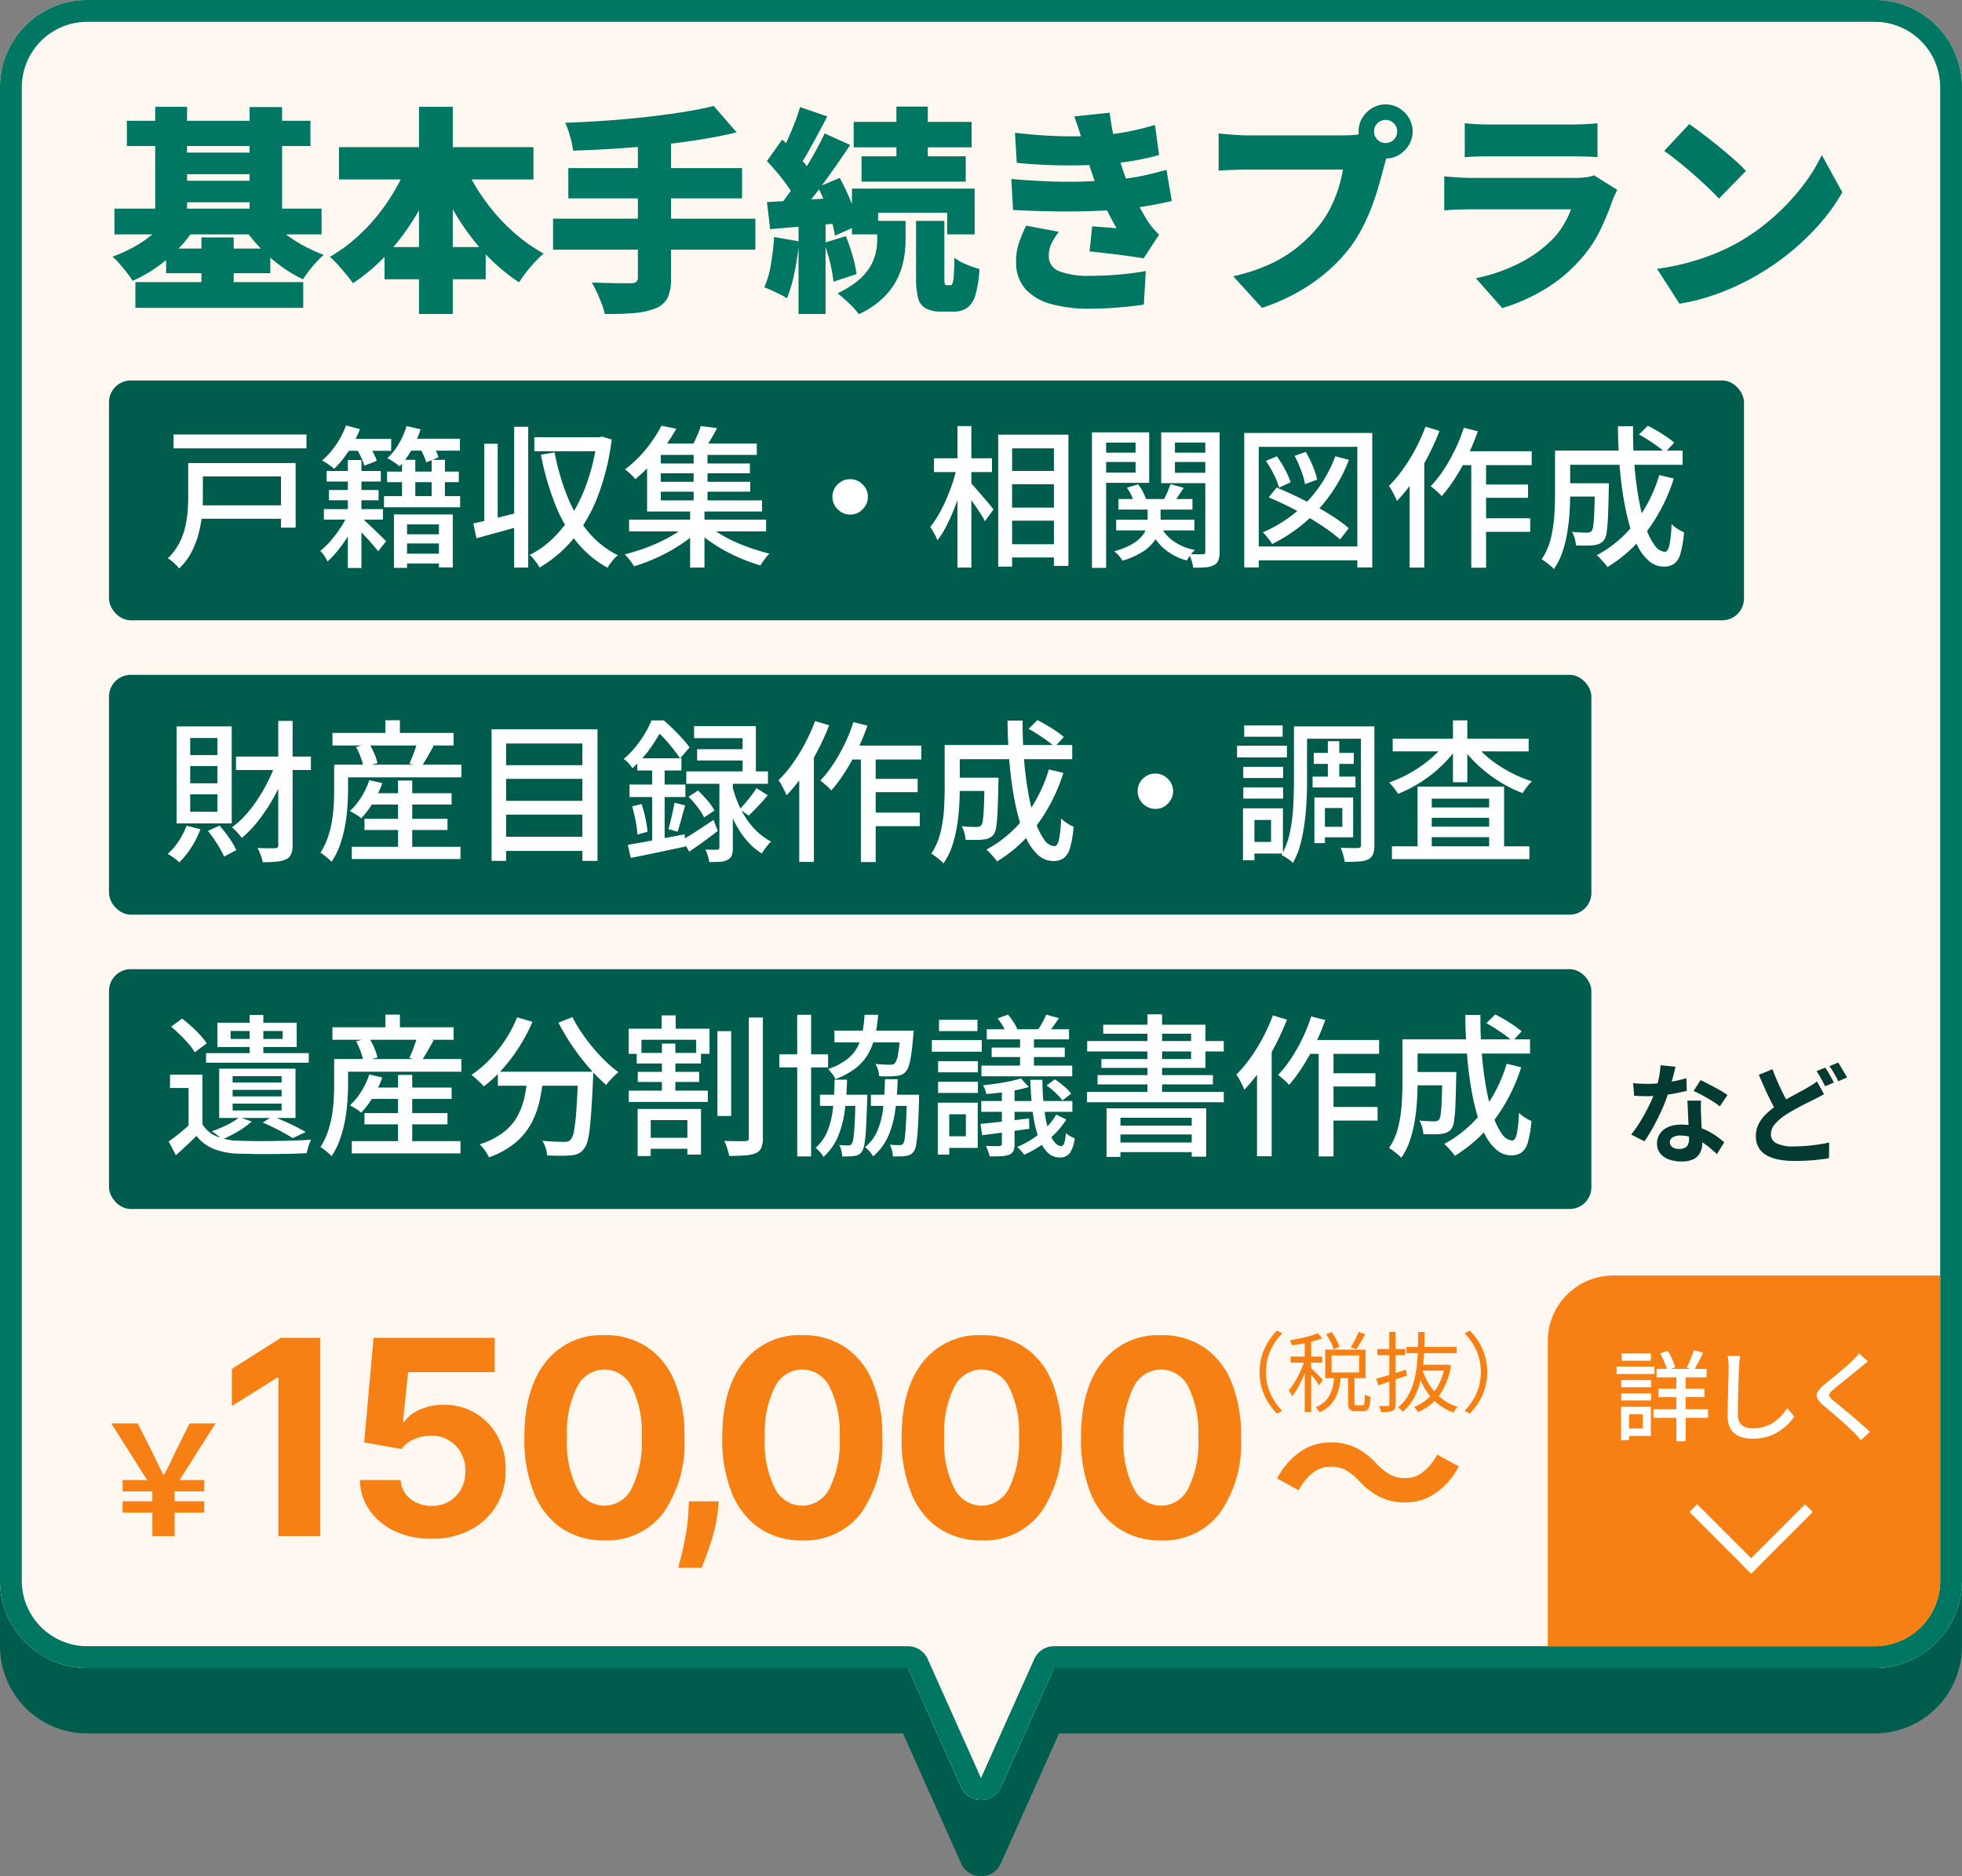<svg xmlns="http://www.w3.org/2000/svg" width="180.001" height="172.104" viewBox="0 0 180.001 172.104"><rect x="0" y="0" width="180.001" height="172.104" fill="#808080" stroke="none"/><g transform="translate(-15 -208)"><g transform="translate(-2846 10054.001)"><path d="M-3018.825,9464.92l-5.332-11.919H-3099a8,8,0,0,1-8-8V9308a8,8,0,0,1,8-8h164a8,8,0,0,1,8,8v137a8,8,0,0,1-8,8h-74.841l-5.332,11.919A1.973,1.973,0,0,1-3017,9466.1,1.974,1.974,0,0,1-3018.825,9464.92Z" transform="translate(5968 -19140)" fill="#005d4d"/><path d="M-3018.825,9463.918-3023.71,9453H-3099a8,8,0,0,1-8-8V9308a8,8,0,0,1,8-8h164a8,8,0,0,1,8,8v137a8,8,0,0,1-8,8h-75.29l-4.884,10.918A1.973,1.973,0,0,1-3017,9465.1,1.973,1.973,0,0,1-3018.825,9463.918Z" transform="translate(5968 -19146)" fill="#fff8f1"/><path d="M-3017,9463.1h0l4.884-10.918a2,2,0,0,1,1.826-1.184H-2935a6.008,6.008,0,0,0,6-6V9308a6.008,6.008,0,0,0-6-6h-164a6.008,6.008,0,0,0-6,6v137a6.008,6.008,0,0,0,6,6h75.289a2,2,0,0,1,1.826,1.184L-3017,9463.1m0,2a1.973,1.973,0,0,1-1.826-1.185L-3023.71,9453H-3099a8,8,0,0,1-8-8V9308a8,8,0,0,1,8-8h164a8,8,0,0,1,8,8v137a8,8,0,0,1-8,8h-75.29l-4.884,10.918A1.973,1.973,0,0,1-3017,9465.1Z" transform="translate(5968 -19146)" fill="#007763"/><path d="M1.64-15.82H18.48v2.32H1.64Zm.78,14.8h15.4V1.34H2.42ZM5.94-12.9h8.02v1.98H5.94Zm0,2.58h8.02v1.98H5.94ZM.5-7.76h19V-5.4H.5ZM5.24-4.1H14.8v2.26H5.24Zm-1-13H7.16V-6.48H4.24Zm8.66.02h2.98V-6.46H12.9ZM8.48-5.12h2.96V.38H8.48ZM5.56-7.08,8-6.18A11.909,11.909,0,0,1,6.43-4.15,14.016,14.016,0,0,1,4.44-2.43,12.436,12.436,0,0,1,2.16-1.14a7.065,7.065,0,0,0-.52-.75Q1.32-2.3.97-2.7a6.824,6.824,0,0,0-.65-.66A12.713,12.713,0,0,0,2.4-4.31,11.014,11.014,0,0,0,4.22-5.6,8.013,8.013,0,0,0,5.56-7.08Zm8.98,0a8.528,8.528,0,0,0,1.35,1.4,11.4,11.4,0,0,0,1.8,1.23,14.715,14.715,0,0,0,2.01.93,8.691,8.691,0,0,0-.67.66q-.37.4-.69.82t-.54.76a11.822,11.822,0,0,1-2.11-1.27,14.523,14.523,0,0,1-1.91-1.71A14.656,14.656,0,0,1,12.24-6.2ZM21.1-13.4H38.94v2.96H21.1Zm4.18,9.16h9.28v2.96H25.28ZM28.44-17.1h3.1v19h-3.1Zm-.86,4.8,2.68.84a27.436,27.436,0,0,1-2.01,4.18,21.6,21.6,0,0,1-2.64,3.59A17.134,17.134,0,0,1,22.38-.92a9.167,9.167,0,0,0-.62-.81q-.38-.45-.77-.89a6.646,6.646,0,0,0-.73-.72,14.525,14.525,0,0,0,2.33-1.67,17.029,17.029,0,0,0,2.06-2.15,18.381,18.381,0,0,0,1.69-2.49A18.627,18.627,0,0,0,27.58-12.3Zm4.82.06A18.241,18.241,0,0,0,34.22-8.9a18.083,18.083,0,0,0,2.57,3,15.214,15.214,0,0,0,3.09,2.26,8.957,8.957,0,0,0-.79.76q-.43.46-.82.96a10.539,10.539,0,0,0-.65.92,17.022,17.022,0,0,1-3.21-2.74,21.39,21.39,0,0,1-2.63-3.55,31.186,31.186,0,0,1-2.04-4.09Zm23.08-4.94,2.1,2.42q-1.64.4-3.5.69t-3.81.49q-1.95.2-3.9.32t-3.79.18a7.873,7.873,0,0,0-.28-1.32,9.163,9.163,0,0,0-.44-1.24q1.82-.06,3.69-.19t3.66-.33q1.79-.2,3.39-.45T55.48-17.18Zm-13.34,5.7H58.08V-8.7H42.14Zm-1.4,4.64H59.3V-4H40.74Zm7.78-7.12h3.04V-1.4A4.14,4.14,0,0,1,51.24.44a2.129,2.129,0,0,1-1.14.96,6.911,6.911,0,0,1-1.96.42q-1.16.1-2.66.08A5.55,5.55,0,0,0,45.2.96Q45,.44,44.76-.08t-.46-.9l1.43.04q.73.02,1.32.02h.83a.789.789,0,0,0,.49-.12.51.51,0,0,0,.15-.42Zm23.72-3.16h2.88v5.68H72.24Zm-3.92,1.4H79.14v2.34H68.32Zm.72,3.16H78.6v2.32H69.04ZM68.16-9.6H79.42v4.2H76.9V-7.38H70.56V-5.4h-2.4Zm5.88,2.96h2.6v5.2a2.456,2.456,0,0,0,.04.58.17.17,0,0,0,.18.12h.34q.12,0,.19-.17a2.814,2.814,0,0,0,.11-.71q.04-.54.06-1.64a4.168,4.168,0,0,0,1.08.61,10.185,10.185,0,0,0,1.22.43A10.453,10.453,0,0,1,79.49.15a2.2,2.2,0,0,1-.76,1.19,2.144,2.144,0,0,1-1.25.34h-1.1a2.934,2.934,0,0,1-1.47-.3A1.528,1.528,0,0,1,74.22.4a7.374,7.374,0,0,1-.18-1.82Zm-3.56,0h2.6v1.82a9.631,9.631,0,0,1-.16,1.68,6.951,6.951,0,0,1-.6,1.81A6.4,6.4,0,0,1,71.03.42a8.136,8.136,0,0,1-2.23,1.5,7.507,7.507,0,0,0-.9-.99Q67.32.38,66.84,0a8.5,8.5,0,0,0,1.91-1.19,4.993,4.993,0,0,0,1.1-1.28,4.406,4.406,0,0,0,.5-1.27,5.669,5.669,0,0,0,.13-1.16ZM63.4-17.08l2.5.86q-.42.8-.86,1.62t-.86,1.57q-.42.75-.8,1.31l-1.92-.78q.36-.62.72-1.41t.69-1.63Q63.2-16.38,63.4-17.08Zm2.26,2.42L68-13.6q-.76,1.14-1.63,2.37T64.63-8.87q-.87,1.13-1.65,1.99L61.34-7.8q.56-.68,1.16-1.53t1.18-1.77q.58-.92,1.09-1.84T65.66-14.66Zm-5.3,2.54,1.4-1.98q.5.46,1.03,1.02t.98,1.11a4.874,4.874,0,0,1,.67,1.03L62.9-8.7a5.577,5.577,0,0,0-.62-1.1q-.42-.6-.93-1.21T60.36-12.12Zm4.68,2.38,2-.84q.38.68.73,1.47t.62,1.53a7.616,7.616,0,0,1,.37,1.34l-2.16.96a8.421,8.421,0,0,0-.32-1.37q-.24-.77-.56-1.58T65.04-9.74ZM60.36-8.36l3.21-.19q1.85-.11,3.73-.25l.04,2.36q-1.74.14-3.5.29l-3.18.27ZM65.6-4.62l2-.62a16.644,16.644,0,0,1,.62,1.8,10.709,10.709,0,0,1,.36,1.68l-2.12.7a11.722,11.722,0,0,0-.3-1.72A15.022,15.022,0,0,0,65.6-4.62Zm-4.58-.54,2.3.4a27.2,27.2,0,0,1-.43,2.85A13.108,13.108,0,0,1,62.2.46a5.887,5.887,0,0,0-.62-.35q-.38-.19-.78-.37t-.68-.28a8.622,8.622,0,0,0,.61-2.13A24.569,24.569,0,0,0,61.02-5.16Zm2.24-1.86h2.48V1.9H63.26Zm19.86-7.7q2.26.26,4.07.31t3.43-.05a24.039,24.039,0,0,0,2.73-.34,24.37,24.37,0,0,0,2.61-.64l.38,2.76a23.618,23.618,0,0,1-2.44.54q-1.3.22-2.66.32-1.56.1-3.58.09t-4.38-.23Zm-.34,4.24q1.86.16,3.52.22t3.11.01q1.45-.05,2.67-.15a21.089,21.089,0,0,0,2.87-.4q1.15-.26,2.07-.52l.48,2.86q-.94.22-2.02.41t-2.28.33q-1.28.12-2.97.18t-3.56.03q-1.87-.03-3.73-.13Zm6.58-3.22q-.16-.62-.36-1.23t-.44-1.29l3.24-.34q.14,1.02.32,1.92t.41,1.72q.23.82.49,1.64.22.64.61,1.51t.85,1.73q.46.86.88,1.52a7.2,7.2,0,0,0,.45.59,6.708,6.708,0,0,0,.53.55L94.92-3.2q-.56-.1-1.44-.22t-1.82-.23q-.94-.11-1.7-.19l.24-2.3,1.17.09q.65.05,1.07.09a26.219,26.219,0,0,1-1.31-2.58q-.53-1.22-.87-2.24-.24-.72-.39-1.19t-.26-.86Q89.5-13.22,89.36-13.7ZM87.14-5.64a7.59,7.59,0,0,0-.64,1.01,2.466,2.466,0,0,0-.28,1.17,1.46,1.46,0,0,0,.98,1.45,7.382,7.382,0,0,0,2.76.41q1.42,0,2.76-.12t2.4-.32l-.18,3.08q-1.04.16-2.41.27t-2.57.11A12.842,12.842,0,0,1,86.44.99,4.915,4.915,0,0,1,84.1-.36a3.6,3.6,0,0,1-.88-2.42,5.251,5.251,0,0,1,.27-1.86,14.982,14.982,0,0,1,.65-1.56Zm28.92-9.2a1.022,1.022,0,0,0,.31.75,1.022,1.022,0,0,0,.75.31,1.022,1.022,0,0,0,.75-.31,1.022,1.022,0,0,0,.31-.75,1.022,1.022,0,0,0-.31-.75,1.022,1.022,0,0,0-.75-.31,1.022,1.022,0,0,0-.75.31A1.022,1.022,0,0,0,116.06-14.84Zm-1.42,0a2.343,2.343,0,0,1,.34-1.24,2.642,2.642,0,0,1,.9-.9,2.343,2.343,0,0,1,1.24-.34,2.343,2.343,0,0,1,1.24.34,2.642,2.642,0,0,1,.9.9,2.343,2.343,0,0,1,.34,1.24,2.343,2.343,0,0,1-.34,1.24,2.642,2.642,0,0,1-.9.9,2.343,2.343,0,0,1-1.24.34,2.343,2.343,0,0,1-1.24-.34,2.642,2.642,0,0,1-.9-.9A2.343,2.343,0,0,1,114.64-14.84Zm2.82,1.72a4.418,4.418,0,0,0-.29.79q-.13.47-.23.81-.18.7-.43,1.59t-.61,1.86a18.849,18.849,0,0,1-.85,1.94,13.455,13.455,0,0,1-1.13,1.85,14.734,14.734,0,0,1-2.13,2.27,16.46,16.46,0,0,1-2.74,1.92,18.364,18.364,0,0,1-3.27,1.43l-2.64-2.9a16.609,16.609,0,0,0,3.48-1.16,11.893,11.893,0,0,0,2.52-1.59A14.06,14.06,0,0,0,111-6.18a9.3,9.3,0,0,0,1.08-1.69,12.445,12.445,0,0,0,.72-1.78,11.175,11.175,0,0,0,.4-1.69h-8.8q-.74,0-1.47.03t-1.13.07v-3.42q.32.04.8.08t.98.07q.5.03.82.03h8.82q.34,0,.86-.03a5.022,5.022,0,0,0,.98-.15Zm6.92-2.48q.42.06,1.07.09t1.17.03h7.58q.48,0,1.2-.03t1.16-.09v3.12q-.42-.04-1.12-.06t-1.28-.02h-7.54q-.5,0-1.14.02t-1.1.06Zm14,6.12q-.12.22-.25.5a4.6,4.6,0,0,0-.19.46,25.381,25.381,0,0,1-1.18,2.83,11.392,11.392,0,0,1-1.8,2.63A13.934,13.934,0,0,1,131.61-.3a16.688,16.688,0,0,1-3.79,1.66L125.4-1.38a15.584,15.584,0,0,0,4.07-1.42,11.743,11.743,0,0,0,2.81-2,7.33,7.33,0,0,0,1.17-1.48,9.836,9.836,0,0,0,.69-1.42h-9.1q-.38,0-1.12.02t-1.42.08v-3.12q.7.06,1.37.1t1.17.04h9.52a6.368,6.368,0,0,0,1.01-.07,3.11,3.11,0,0,0,.67-.17Zm6.6-6.04q.52.36,1.22.89t1.45,1.14q.75.61,1.42,1.2a14.693,14.693,0,0,1,1.11,1.07L147.7-8.68q-.4-.44-1.02-1.03t-1.34-1.22q-.72-.63-1.42-1.19t-1.24-.94ZM142.02-2.24a22.056,22.056,0,0,0,2.81-.56,21.714,21.714,0,0,0,2.51-.84,18.094,18.094,0,0,0,2.16-1.04,19.431,19.431,0,0,0,3.28-2.37,20.511,20.511,0,0,0,2.59-2.78,15.83,15.83,0,0,0,1.77-2.85l1.88,3.42a17.3,17.3,0,0,1-1.98,2.79,22.183,22.183,0,0,1-2.65,2.59,23.323,23.323,0,0,1-3.15,2.2,22.6,22.6,0,0,1-2.2,1.13,21.374,21.374,0,0,1-2.44.92,18.127,18.127,0,0,1-2.52.59Z" transform="translate(2871 -9819.102)" fill="#007763"/><rect width="150" height="22" rx="2" transform="translate(2871 -9811.102)" fill="#005d4d"/><path d="M.924-11.046H13.118v1.274H.924Zm2.142,6.5h8.26v1.232H3.066Zm.126-3.878h8.932v5.922H10.78V-7.2H3.192Zm-.924,0H3.612v3.15q0,.742-.084,1.61a10.955,10.955,0,0,1-.315,1.743A8.161,8.161,0,0,1,2.555-.231,5.523,5.523,0,0,1,1.428,1.246,1.9,1.9,0,0,0,1.141.91Q.952.728.749.56A1.679,1.679,0,0,0,.392.322,5.5,5.5,0,0,0,1.4-.994a6.07,6.07,0,0,0,.56-1.442,9.663,9.663,0,0,0,.245-1.47q.063-.728.063-1.386Zm12.7.728h4.97v.966h-4.97Zm5.544.056h6.58v.966H20.51ZM20.23-5.39h6.986v1.022H20.23Zm1.6,5.278h4.032v.9H21.826Zm0-1.778h4.032v.84H21.826Zm-6.65-4.06h4.55v.938h-4.55ZM14.714-4.2h5.418v.966H14.714Zm2.2-4.508h1.246V1.2H16.912Zm4.97-.014H23.1v3.976H21.882Zm2.716,0h1.218v3.976H24.6ZM21.14-3.71h5.4V1.148H25.27V-2.8H22.344V1.19h-1.2Zm-3.066.224q.182.14.5.441t.7.665q.378.364.693.672t.455.448L19.7-.336q-.2-.238-.5-.595t-.658-.735q-.35-.378-.665-.7t-.511-.518Zm-1.12-.322.84.49a11.837,11.837,0,0,1-.742,1.407,14.181,14.181,0,0,1-.966,1.393A8.742,8.742,0,0,1,15.05.6a4.053,4.053,0,0,0-.287-.5,2.555,2.555,0,0,0-.385-.469,6.813,6.813,0,0,0,.98-.945,11.165,11.165,0,0,0,.917-1.225A7.741,7.741,0,0,0,16.954-3.808Zm-.28-6.832h4.214v1.092H16.674Zm5.348-.014h5.166v1.092H22.022Zm-5.278-1.218,1.274.336a10.152,10.152,0,0,1-.644,1.372,10.939,10.939,0,0,1-.819,1.253A8.913,8.913,0,0,1,15.666-7.9q-.14-.112-.336-.259t-.406-.28q-.21-.133-.378-.217a7.029,7.029,0,0,0,1.281-1.442A8.04,8.04,0,0,0,16.744-11.872Zm5.558.056,1.288.294a9.5,9.5,0,0,1-.826,1.883A7.836,7.836,0,0,1,21.658-8.12a2.3,2.3,0,0,0-.315-.252q-.2-.14-.42-.28a4.152,4.152,0,0,0-.385-.224,5.568,5.568,0,0,0,1.05-1.316A7.353,7.353,0,0,0,22.3-11.816Zm-4.69,1.9,1.092-.406q.252.392.5.868a5.232,5.232,0,0,1,.364.826l-1.148.448a4.285,4.285,0,0,0-.322-.84A9.912,9.912,0,0,0,17.612-9.912Zm5.81-.07,1.078-.392a6.523,6.523,0,0,1,.434.728,3.929,3.929,0,0,1,.294.7l-1.12.462a4.7,4.7,0,0,0-.28-.728A8.411,8.411,0,0,0,23.422-9.982Zm5,7.1q.826-.168,1.988-.462t2.352-.588L32.928-2.7q-1.092.322-2.2.623t-2.016.553Zm3.752-8.862H33.46V1.162H32.172Zm-2.744,1.554H30.66v7.574H29.428Zm4.592-.6h6.09v1.288H34.02Zm5.754,0H40l.238-.056.882.266a22.055,22.055,0,0,1-1.295,5.257,14.055,14.055,0,0,1-2.254,3.885,11.515,11.515,0,0,1-3.073,2.6,2.31,2.31,0,0,0-.245-.4q-.161-.217-.329-.42a2.01,2.01,0,0,0-.336-.329,8.466,8.466,0,0,0,2.2-1.582A11.631,11.631,0,0,0,37.6-3.913a15.333,15.333,0,0,0,1.358-3.01,19.975,19.975,0,0,0,.819-3.577ZM35.882-9.408a21.364,21.364,0,0,0,1.148,3.99A12.318,12.318,0,0,0,38.92-2.17a8.25,8.25,0,0,0,2.772,2.2,2.233,2.233,0,0,0-.336.315q-.182.2-.35.427a3.3,3.3,0,0,0-.266.406,9.492,9.492,0,0,1-2.905-2.457,13.584,13.584,0,0,1-1.96-3.507,26.343,26.343,0,0,1-1.253-4.4Zm6.832,6.174H55.286v1.078H42.714ZM45.22-8.386H53.8v.9H45.22Zm0,1.68h8.61v.91H45.22Zm-.238-3.514h9.45v1.05h-9.45Zm3.654.644H49.91v4.97H48.636Zm-.322,5.32H49.63V1.162H48.314Zm-.2,1.442,1.008.5a8.592,8.592,0,0,1-1.218,1.05,14.868,14.868,0,0,1-1.5.945,16.2,16.2,0,0,1-1.624.784q-.826.343-1.61.581a5.83,5.83,0,0,0-.392-.567,4.312,4.312,0,0,0-.462-.525q.784-.2,1.61-.483a16.682,16.682,0,0,0,1.6-.651,13.685,13.685,0,0,0,1.449-.784A7.322,7.322,0,0,0,48.118-2.814Zm1.736-.014a7.455,7.455,0,0,0,1.113.847,11.41,11.41,0,0,0,1.428.763q.777.35,1.6.63t1.6.476A2.826,2.826,0,0,0,55.3.2Q55.146.392,55,.6a2.72,2.72,0,0,0-.231.371q-.8-.238-1.624-.574a15.849,15.849,0,0,1-1.61-.763A14.729,14.729,0,0,1,50.05-1.3,9.477,9.477,0,0,1,48.832-2.31Zm-.56-8.988,1.5.182q-.308.588-.644,1.148t-.616.952L48.37-9.758a11.45,11.45,0,0,0,.518-1.022A9.3,9.3,0,0,0,49.294-11.816Zm-3.612-.028,1.372.266q-.448.784-.994,1.589a14.651,14.651,0,0,1-1.239,1.575,14.829,14.829,0,0,1-1.533,1.47,2.749,2.749,0,0,0-.28-.322q-.168-.168-.343-.322a2.7,2.7,0,0,0-.329-.252,10.664,10.664,0,0,0,1.421-1.274,12.005,12.005,0,0,0,1.12-1.393A12.383,12.383,0,0,0,45.682-11.844ZM44.366-9.52h1.26V-5h9.282v1.022H44.366ZM63-6.944a1.518,1.518,0,0,1,.812.224,1.794,1.794,0,0,1,.588.581,1.508,1.508,0,0,1,.224.819,1.529,1.529,0,0,1-.224.8,1.772,1.772,0,0,1-.581.6A1.508,1.508,0,0,1,63-3.7a1.567,1.567,0,0,1-.805-.217,1.67,1.67,0,0,1-.6-.588,1.554,1.554,0,0,1-.224-.819,1.555,1.555,0,0,1,.217-.812,1.689,1.689,0,0,1,.588-.588A1.554,1.554,0,0,1,63-6.944ZM77.21-7.7h5.18v1.218H77.21Zm.014,3.36H82.4v1.2h-5.18Zm0,3.36H82.39V.238H77.224ZM76.58-11.032h6.44V1.008H81.69V-9.772H77.854V1.078H76.58Zm-5.894,2.17h5.32V-7.6h-5.32Zm2.156-2.954h1.274V1.162H72.842ZM72.786-8.05l.826.294Q73.416-6.9,73.15-6t-.609,1.764q-.343.861-.728,1.61a7.883,7.883,0,0,1-.805,1.281,5.476,5.476,0,0,0-.308-.63q-.2-.35-.35-.6a8.466,8.466,0,0,0,.749-1.1,13.44,13.44,0,0,0,.693-1.372q.322-.735.581-1.505A13.41,13.41,0,0,0,72.786-8.05Zm1.232,1.414a6.6,6.6,0,0,1,.455.483q.3.343.644.742t.63.742q.287.343.4.5l-.784,1.078a7.256,7.256,0,0,0-.4-.679q-.259-.4-.553-.833t-.574-.8q-.28-.371-.462-.609ZM87.612-5.124H94.4v.966h-6.79Zm-.21,1.9h7.182v.98H87.4Zm2.884-1.442h1.19V-3.22a4.119,4.119,0,0,1-.126.987,2.936,2.936,0,0,1-.483,1.008,3.831,3.831,0,0,1-1.05.945A7.777,7.777,0,0,1,87.99.532a2.818,2.818,0,0,0-.343-.455,3.433,3.433,0,0,0-.427-.413A6.652,6.652,0,0,0,88.851-.98a3.429,3.429,0,0,0,.924-.756,2.063,2.063,0,0,0,.413-.784,2.967,2.967,0,0,0,.1-.714ZM91.406-2.8a3.6,3.6,0,0,0,1.2,1.5,4.949,4.949,0,0,0,2.023.847,2.694,2.694,0,0,0-.406.455,5.227,5.227,0,0,0-.336.511,5.267,5.267,0,0,1-2.17-1.155,4.818,4.818,0,0,1-1.288-1.939ZM88.382-6.16l1.036-.308a4.606,4.606,0,0,1,.441.7,3.819,3.819,0,0,1,.287.686l-1.092.336a3.894,3.894,0,0,0-.252-.693A4,4,0,0,0,88.382-6.16Zm4-.336,1.218.35q-.28.406-.532.8t-.476.693l-.868-.322q.182-.336.371-.77A7.167,7.167,0,0,0,92.386-6.5ZM85.848-9.38H89.6v.854H85.848Zm6.44,0h3.78v.854h-3.78Zm3.29-1.862h1.316V-.308a2.3,2.3,0,0,1-.112.8.819.819,0,0,1-.42.448,1.805,1.805,0,0,1-.763.2q-.469.035-1.127.035a3.616,3.616,0,0,0-.14-.623,3.986,3.986,0,0,0-.238-.623q.406.014.77.014h.49a.225.225,0,0,0,.175-.056.3.3,0,0,0,.049-.2Zm-9.6,0h4.452v4.634H85.974v-.938H89.18V-10.3H85.974Zm10.276,0v.938H92.792v2.772H96.25v.952H91.532v-4.662Zm-11.074,0h1.3V1.19h-1.3Zm22.33,2.2,1.246.322A14.28,14.28,0,0,1,105.9-4.109,14.557,14.557,0,0,1,101.71-.994a2.309,2.309,0,0,0-.224-.343q-.154-.2-.322-.406a3.138,3.138,0,0,0-.308-.329A12.3,12.3,0,0,0,104.9-4.858,12.345,12.345,0,0,0,107.506-9.044Zm-6.118,3.766.728-.9q.868.35,1.8.8t1.841.945q.91.5,1.68,1.008a12.752,12.752,0,0,1,1.3.973l-.8,1.036a12.054,12.054,0,0,0-1.26-.987q-.756-.525-1.645-1.05t-1.827-.994Q102.27-4.914,101.388-5.278Zm-.252-3.346,1.008-.42a10.67,10.67,0,0,1,.749,1.218,7.1,7.1,0,0,1,.511,1.162l-1.064.49a6.013,6.013,0,0,0-.469-1.19A10.779,10.779,0,0,0,101.136-8.624Zm2.632-.462L104.8-9.45a10.789,10.789,0,0,1,.644,1.316A6.519,6.519,0,0,1,105.84-6.9l-1.12.406a4.074,4.074,0,0,0-.189-.791q-.147-.441-.343-.917A8.617,8.617,0,0,0,103.768-9.086Zm-4.62-2.1h11.746V1.148h-1.372V-9.912h-9.044V1.148h-1.33ZM99.918-.77h10.15V.5H99.918ZM118.86-9.506h6.664v1.274H118.23Zm1.778,3.052h4.55v1.218h-4.55Zm0,3.094h4.746v1.246h-4.746Zm-.658-5.726h1.358V1.176H119.98Zm-.686-2.576,1.288.322a19.992,19.992,0,0,1-.924,2.226,20.236,20.236,0,0,1-1.141,2.044,13.56,13.56,0,0,1-1.253,1.68,2.665,2.665,0,0,0-.287-.3q-.189-.175-.385-.343t-.336-.266a10.689,10.689,0,0,0,1.2-1.519A15.962,15.962,0,0,0,118.5-9.667,15.328,15.328,0,0,0,119.294-11.662Zm-3.514-.1,1.288.392A23.749,23.749,0,0,1,115.99-9a20.256,20.256,0,0,1-1.337,2.219,14.854,14.854,0,0,1-1.491,1.834,4.282,4.282,0,0,0-.189-.42q-.133-.266-.28-.539a2.169,2.169,0,0,0-.273-.413,12.379,12.379,0,0,0,1.295-1.54A16.1,16.1,0,0,0,114.87-9.73,16.935,16.935,0,0,0,115.78-11.76Zm-1.456,3.71,1.33-1.33.014.028V1.162h-1.344Zm14.14,1.484h3.36v1.218h-3.36Zm2.856,0h1.288v.1q0,.1-.007.224t-.007.21q-.028,1.526-.07,2.492a13.341,13.341,0,0,1-.126,1.477,1.633,1.633,0,0,1-.238.707,1.128,1.128,0,0,1-.392.322,1.808,1.808,0,0,1-.518.14,4.792,4.792,0,0,1-.714.042q-.448,0-.952-.014a2.92,2.92,0,0,0-.112-.644,2.384,2.384,0,0,0-.252-.6q.434.042.812.056t.56.014a.776.776,0,0,0,.245-.035.48.48,0,0,0,.189-.119,1.3,1.3,0,0,0,.154-.553q.056-.427.091-1.3t.049-2.31Zm4.046-4.48.812-.8q.42.21.882.483t.868.553a6.857,6.857,0,0,1,.672.518l-.84.9a7.068,7.068,0,0,0-.651-.532q-.4-.294-.854-.588T135.366-11.046Zm1.862,3.724,1.33.322a16.166,16.166,0,0,1-2.429,4.788,12.862,12.862,0,0,1-3.661,3.332A1.992,1.992,0,0,0,132.2.763l-.364-.406A3.1,3.1,0,0,0,131.5.028a10.91,10.91,0,0,0,3.528-3A13.563,13.563,0,0,0,137.228-7.322Zm-8.68-2.24H139.37v1.3H128.548Zm-.882,0h1.386v4.018q0,.77-.056,1.666a18.12,18.12,0,0,1-.21,1.827,11.393,11.393,0,0,1-.448,1.8,5.924,5.924,0,0,1-.784,1.554,2.209,2.209,0,0,0-.315-.308q-.217-.182-.434-.343a3.312,3.312,0,0,0-.371-.245,5.771,5.771,0,0,0,.833-1.883,11.993,11.993,0,0,0,.329-2.107q.07-1.064.07-1.974Zm5.768-2.24h1.386q-.014,1.848.126,3.549t.406,3.157a18.242,18.242,0,0,0,.63,2.534,5.987,5.987,0,0,0,.819,1.68,1.233,1.233,0,0,0,.931.6q.28,0,.42-.588a11.476,11.476,0,0,0,.2-1.946,4.015,4.015,0,0,0,.56.434,3,3,0,0,0,.588.308,10,10,0,0,1-.322,1.932,1.765,1.765,0,0,1-.581.952,1.608,1.608,0,0,1-.959.266,2.031,2.031,0,0,1-1.323-.49A4.419,4.419,0,0,1,135.247-.8a10.5,10.5,0,0,1-.8-2.1,24.1,24.1,0,0,1-.553-2.646q-.224-1.442-.336-3.031T133.434-11.8Z" transform="translate(2876 -9795.102)" fill="#fff"/><rect width="136" height="22" rx="2" transform="translate(2871 -9784.102)" fill="#005d4d"/><path d="M6.65-8.5h6.874v1.232H6.65Zm3.878-3.276h1.316V-.392a2.165,2.165,0,0,1-.133.84.949.949,0,0,1-.469.476,2.622,2.622,0,0,1-.84.21,12.483,12.483,0,0,1-1.3.056A3.633,3.633,0,0,0,8.918.539a4.119,4.119,0,0,0-.294-.651q.56.014,1,.021T10.234-.1a.326.326,0,0,0,.231-.063.326.326,0,0,0,.063-.231Zm-.2,3.794,1.064.322A17.407,17.407,0,0,1,10.29-5.082,16.271,16.271,0,0,1,8.841-2.8,11,11,0,0,1,7.182-1.036a4.67,4.67,0,0,0-.42-.511,6.25,6.25,0,0,0-.476-.469A7.608,7.608,0,0,0,7.511-3.122a12.279,12.279,0,0,0,1.12-1.449A15.313,15.313,0,0,0,9.59-6.237,15.863,15.863,0,0,0,10.332-7.98ZM2.114-2.156l1.274.322a8.6,8.6,0,0,1-.847,1.68A7.814,7.814,0,0,1,1.456,1.2,3.54,3.54,0,0,0,1.148.938Q.952.784.742.644T.392.42a5.729,5.729,0,0,0,1-1.162A6.742,6.742,0,0,0,2.114-2.156Zm1.96.476,1.064-.49a11.659,11.659,0,0,1,.9,1.148A7,7,0,0,1,6.678.084L5.558.672a8.539,8.539,0,0,0-.63-1.155A12.193,12.193,0,0,0,4.074-1.68ZM2.45-7.63v1.582H4.942V-7.63Zm0,2.59v1.6H4.942v-1.6Zm0-5.166v1.568H4.942v-1.568ZM1.2-11.27H6.258v8.9H1.2ZM18.69-5.138h7.742V-4.1H18.69ZM18.438-2.8h7.616v1.036H18.438ZM17.276-.224h9.968V.9H17.276ZM21.518-6.3h1.3V.462h-1.3Zm-2.632-.042,1.19.28a10.108,10.108,0,0,1-.847,1.771,8.314,8.314,0,0,1-1.085,1.449,2.965,2.965,0,0,0-.3-.224q-.189-.126-.392-.245a3.979,3.979,0,0,0-.357-.189,5.956,5.956,0,0,0,1.05-1.281A7.321,7.321,0,0,0,18.886-6.342ZM16.38-7.756H27.328v1.162H16.38ZM15.5-10.668H26.614V-9.52H15.5Zm4.858-1.162h1.33v1.848h-1.33Zm-4.7,4.074h1.274v2.24q0,.714-.056,1.575a15.949,15.949,0,0,1-.217,1.764,11.4,11.4,0,0,1-.462,1.764,6.682,6.682,0,0,1-.777,1.561,3,3,0,0,0-.294-.28q-.2-.168-.392-.322a2.077,2.077,0,0,0-.336-.224,6.582,6.582,0,0,0,.679-1.414,9.293,9.293,0,0,0,.385-1.54,13.682,13.682,0,0,0,.161-1.526q.035-.742.035-1.372ZM17.668-9.38l1.19-.322a6.446,6.446,0,0,1,.483.931,4.483,4.483,0,0,1,.287.875l-1.288.35a4.782,4.782,0,0,0-.245-.882A6.888,6.888,0,0,0,17.668-9.38Zm5.614-.434,1.5.336q-.294.532-.595,1.05t-.539.9l-1.092-.336q.14-.28.273-.623t.259-.693Q23.212-9.534,23.282-9.814Zm7.756,2.1H38.92v1.26H31.038Zm0,3.276H38.92v1.26H31.038Zm0,3.29H38.92v1.3H31.038ZM30.1-11h9.716V1.064H38.43V-9.7h-7V1.064H30.1Zm24.3,5.39,1.036.658q-.406.49-.875.987t-.875.875l-.826-.574q.252-.266.532-.595t.553-.686A6.828,6.828,0,0,0,54.4-5.614Zm-6.244.8.882-.574a11.043,11.043,0,0,1,.868.917,5.074,5.074,0,0,1,.644.917l-.952.63a4.964,4.964,0,0,0-.6-.945A7.717,7.717,0,0,0,48.16-4.816Zm.518-6.482h5.67v4.8H53.13v-3.7H48.678Zm.28,2.114h4.858v1.036H48.958ZM47.964-7.14h7.49v1.134h-7.49ZM51-6.594h1.232V-.14a2.056,2.056,0,0,1-.1.707.732.732,0,0,1-.378.4,1.661,1.661,0,0,1-.693.182q-.413.028-1,.028a2.373,2.373,0,0,0-.119-.567,5.728,5.728,0,0,0-.217-.581q.364.014.665.014h.413a.266.266,0,0,0,.154-.056A.217.217,0,0,0,51-.168ZM47.614-.868q.546-.308,1.3-.8t1.547-1.022l.392,1.008q-.644.5-1.323.994t-1.3.91ZM52.192-5.8a10.024,10.024,0,0,0,.441,1.386,8.912,8.912,0,0,0,.721,1.428,6.968,6.968,0,0,0,1.029,1.288A5.73,5.73,0,0,0,55.748-.7a2.112,2.112,0,0,0-.3.308q-.161.2-.308.4a3.459,3.459,0,0,0-.245.385,5.985,5.985,0,0,1-1.33-1.134,8.047,8.047,0,0,1-.987-1.407,11.5,11.5,0,0,1-.693-1.491q-.28-.742-.448-1.372ZM43.47-8.344h4.046v1.12H43.47Zm-.714,2.408H47.88v1.148H42.756Zm.238,2,.868-.21a11.111,11.111,0,0,1,.357,1.323A10.19,10.19,0,0,1,44.408-1.6l-.938.252A7.775,7.775,0,0,0,43.316-2.6Q43.176-3.318,42.994-3.934ZM42.6-.406q.672-.112,1.519-.266t1.8-.336l1.89-.364.1,1.12-2.653.56q-1.323.28-2.387.49Zm4.27-3.864.994.252q-.182.616-.364,1.281T47.166-1.61l-.84-.238q.1-.336.2-.763t.2-.868Q46.83-3.92,46.872-4.27ZM44.828-7.91h1.148V-.322l-1.148.2Zm-.056-3.906h.686v.266h.392v.336a17.3,17.3,0,0,1-1.1,1.82,10.948,10.948,0,0,1-1.729,1.96,2.506,2.506,0,0,0-.224-.308,3.783,3.783,0,0,0-.294-.315,2.129,2.129,0,0,0-.28-.231A8.132,8.132,0,0,0,43.33-9.415a10.084,10.084,0,0,0,.854-1.232A9.451,9.451,0,0,0,44.772-11.816Zm.182,0h.952q.42.364.868.805t.847.882a7.5,7.5,0,0,1,.637.791L47.39-8.33q-.224-.35-.588-.819t-.784-.931a8.149,8.149,0,0,0-.826-.8h-.238ZM62.86-9.506h6.664v1.274H62.23Zm1.778,3.052h4.55v1.218h-4.55Zm0,3.094h4.746v1.246H64.638ZM63.98-9.086h1.358V1.176H63.98Zm-.686-2.576,1.288.322a19.993,19.993,0,0,1-.924,2.226A20.235,20.235,0,0,1,62.517-7.07a13.56,13.56,0,0,1-1.253,1.68,2.665,2.665,0,0,0-.287-.3q-.189-.175-.385-.343T60.256-6.3a10.69,10.69,0,0,0,1.2-1.519A15.961,15.961,0,0,0,62.5-9.667,15.327,15.327,0,0,0,63.294-11.662Zm-3.514-.1,1.288.392A23.751,23.751,0,0,1,59.99-9a20.256,20.256,0,0,1-1.337,2.219,14.854,14.854,0,0,1-1.491,1.834,4.284,4.284,0,0,0-.189-.42q-.133-.266-.28-.539a2.169,2.169,0,0,0-.273-.413,12.379,12.379,0,0,0,1.3-1.54A16.1,16.1,0,0,0,58.87-9.73,16.935,16.935,0,0,0,59.78-11.76ZM58.324-8.05l1.33-1.33.014.028V1.162H58.324Zm14.14,1.484h3.36v1.218h-3.36Zm2.856,0h1.288v.1q0,.1-.007.224t-.007.21q-.028,1.526-.07,2.492A13.341,13.341,0,0,1,76.4-2.065a1.633,1.633,0,0,1-.238.707,1.128,1.128,0,0,1-.392.322,1.808,1.808,0,0,1-.518.14,4.792,4.792,0,0,1-.714.042q-.448,0-.952-.014a2.921,2.921,0,0,0-.112-.644,2.384,2.384,0,0,0-.252-.6q.434.042.812.056t.56.014a.776.776,0,0,0,.245-.035.48.48,0,0,0,.189-.119,1.3,1.3,0,0,0,.154-.553q.056-.427.091-1.3t.049-2.31Zm4.046-4.48.812-.8q.42.21.882.483t.868.553a6.856,6.856,0,0,1,.672.518l-.84.9a7.067,7.067,0,0,0-.651-.532q-.4-.294-.854-.588T79.366-11.046Zm1.862,3.724L82.558-7a16.166,16.166,0,0,1-2.429,4.788A12.862,12.862,0,0,1,76.468,1.12,1.992,1.992,0,0,0,76.2.763L75.838.357A3.106,3.106,0,0,0,75.5.028a10.91,10.91,0,0,0,3.528-3A13.563,13.563,0,0,0,81.228-7.322Zm-8.68-2.24H83.37v1.3H72.548Zm-.882,0h1.386v4.018q0,.77-.056,1.666a18.12,18.12,0,0,1-.21,1.827,11.393,11.393,0,0,1-.448,1.8A5.924,5.924,0,0,1,71.554,1.3a2.209,2.209,0,0,0-.315-.308q-.217-.182-.434-.343a3.312,3.312,0,0,0-.371-.245,5.771,5.771,0,0,0,.833-1.883A11.993,11.993,0,0,0,71.6-3.584q.07-1.064.07-1.974Zm5.768-2.24H78.82q-.014,1.848.126,3.549T79.352-5.1a18.242,18.242,0,0,0,.63,2.534A5.987,5.987,0,0,0,80.8-.882a1.233,1.233,0,0,0,.931.6q.28,0,.42-.588a11.474,11.474,0,0,0,.2-1.946,4.015,4.015,0,0,0,.56.434,3,3,0,0,0,.588.308A10,10,0,0,1,83.174-.14a1.765,1.765,0,0,1-.581.952,1.608,1.608,0,0,1-.959.266,2.031,2.031,0,0,1-1.323-.49A4.419,4.419,0,0,1,79.247-.8a10.5,10.5,0,0,1-.8-2.1A24.1,24.1,0,0,1,77.9-5.544q-.224-1.442-.336-3.031T77.434-11.8ZM91-6.944a1.518,1.518,0,0,1,.812.224,1.794,1.794,0,0,1,.588.581,1.508,1.508,0,0,1,.224.819,1.529,1.529,0,0,1-.224.8,1.772,1.772,0,0,1-.581.6A1.508,1.508,0,0,1,91-3.7a1.567,1.567,0,0,1-.805-.217,1.67,1.67,0,0,1-.6-.588,1.554,1.554,0,0,1-.224-.819,1.555,1.555,0,0,1,.217-.812,1.689,1.689,0,0,1,.588-.588A1.554,1.554,0,0,1,91-6.944Zm14.532-1.89H109.2v1.008h-3.668Zm-.112,2.17h3.934v.994H105.42Zm1.4-3.248h1.05v3.836h-1.05Zm-2.45-1.358h5.978v1.134H104.37Zm1.736,6.524h3.038v3.654h-3.038v-.966h2.044V-3.78h-2.044Zm-.518,0h.966V-.56h-.966Zm4.27-6.524h1.232V-.392a2.4,2.4,0,0,1-.119.84.893.893,0,0,1-.441.476,2.15,2.15,0,0,1-.847.2q-.525.035-1.309.035-.028-.168-.084-.406T108.157.28A3.8,3.8,0,0,0,108-.14q.5.028.973.028h.623a.344.344,0,0,0,.21-.07.3.3,0,0,0,.056-.21Zm-6.146,0h1.2v5.124q0,.826-.049,1.792t-.182,1.967A15.162,15.162,0,0,1,104.3-.448a7.342,7.342,0,0,1-.686,1.708A2.111,2.111,0,0,0,103.327,1a4.007,4.007,0,0,0-.4-.273q-.21-.126-.35-.2a7.311,7.311,0,0,0,.77-2.114,15.892,15.892,0,0,0,.3-2.352q.063-1.19.063-2.212ZM99.064-7.56h3.654v1.022H99.064Zm.084-3.794h3.528v1.036H99.148ZM99.064-5.67h3.654v1.022H99.064ZM98.49-9.492h4.578v1.064H98.49Zm1.176,5.74H102.7V.392H99.666V-.672h1.946V-2.688H99.666Zm-.63,0h1.05v4.76h-1.05ZM112.7-.266h12.614V.91H112.7Zm2.982-3.57H122.3v.952h-6.622Zm0,1.764H122.3v.966h-6.622Zm-.63-3.668h7.938v6.1h-1.372v-5h-5.264V.42h-1.3Zm-2.282-4.4h12.474v1.162H112.77Zm5.53-1.68h1.316v5.67H118.3Zm-.686,2.044,1.092.434a10.583,10.583,0,0,1-1.078,1.316,12.035,12.035,0,0,1-1.33,1.2,12.858,12.858,0,0,1-1.484.994,11.834,11.834,0,0,1-1.554.749,5.379,5.379,0,0,0-.378-.546,3.409,3.409,0,0,0-.448-.49,11.006,11.006,0,0,0,1.491-.637,12.566,12.566,0,0,0,1.442-.868,11.245,11.245,0,0,0,1.274-1.029A6.846,6.846,0,0,0,117.614-9.772Zm2.632.028a7.116,7.116,0,0,0,.994,1.092,10.2,10.2,0,0,0,1.288.987A12.925,12.925,0,0,0,124-6.839a11.416,11.416,0,0,0,1.547.609,3.338,3.338,0,0,0-.3.315q-.161.189-.308.392t-.245.371a11.413,11.413,0,0,1-1.582-.728,12.592,12.592,0,0,1-1.5-.98,12.975,12.975,0,0,1-1.344-1.169,9.23,9.23,0,0,1-1.085-1.3Z" transform="translate(2876 -9768.102)" fill="#fff"/><rect width="136" height="22" rx="2" transform="translate(2871 -9757.102)" fill="#005d4d"/><path d="M3.57-6.328v5.054H2.3V-5.1H.6V-6.328Zm0,4.55A2.73,2.73,0,0,0,4.851-.672,5.5,5.5,0,0,0,6.86-.266q.6.028,1.463.035t1.806-.007q.945-.014,1.841-.042t1.568-.084A3.9,3.9,0,0,0,13.384,0q-.084.224-.147.462t-.105.42Q12.53.91,11.7.931T10,.959Q9.114.966,8.3.952T6.86.924A6.718,6.718,0,0,1,4.606.49a3.882,3.882,0,0,1-1.582-1.2q-.434.434-.9.875t-.987.9L.476-.2q.476-.322.987-.742t.987-.84ZM.7-10.724l1.008-.742q.42.322.861.721t.805.8a5.663,5.663,0,0,1,.588.749L2.87-8.372a4.738,4.738,0,0,0-.553-.763q-.357-.413-.784-.833T.7-10.724ZM3.906-8.3h9.422v.882H3.906ZM7.9-11.8h1.26v4.158H7.9ZM6.16-10.332V-9.6h4.774v-.728Zm-1.218-.756h7.28v2.226H4.942Zm1.4,6.16v.6h4.494v-.6Zm0,1.26v.63h4.494v-.63Zm0-2.52V-5.6h4.494v-.588ZM5.11-6.874h7v4.522h-7ZM6.958-2.422l1.134.392a7.467,7.467,0,0,1-1.267.917A12.722,12.722,0,0,1,5.39-.378,1.987,1.987,0,0,0,5.11-.63q-.182-.14-.357-.28a1.6,1.6,0,0,0-.329-.21,13.069,13.069,0,0,0,1.4-.588A5.526,5.526,0,0,0,6.958-2.422Zm2.156.49L10-2.506q.532.21,1.1.462t1.078.511q.511.259.875.469l-1.2.56q-.476-.308-1.225-.7T9.114-1.932ZM18.69-5.138h7.742V-4.1H18.69ZM18.438-2.8h7.616v1.036H18.438ZM17.276-.224h9.968V.9H17.276ZM21.518-6.3h1.3V.462h-1.3Zm-2.632-.042,1.19.28a10.108,10.108,0,0,1-.847,1.771,8.314,8.314,0,0,1-1.085,1.449,2.965,2.965,0,0,0-.3-.224q-.189-.126-.392-.245a3.979,3.979,0,0,0-.357-.189,5.956,5.956,0,0,0,1.05-1.281A7.321,7.321,0,0,0,18.886-6.342ZM16.38-7.756H27.328v1.162H16.38ZM15.5-10.668H26.614V-9.52H15.5Zm4.858-1.162h1.33v1.848h-1.33Zm-4.7,4.074h1.274v2.24q0,.714-.056,1.575a15.949,15.949,0,0,1-.217,1.764,11.4,11.4,0,0,1-.462,1.764,6.682,6.682,0,0,1-.777,1.561,3,3,0,0,0-.294-.28q-.2-.168-.392-.322a2.077,2.077,0,0,0-.336-.224,6.582,6.582,0,0,0,.679-1.414,9.293,9.293,0,0,0,.385-1.54,13.682,13.682,0,0,0,.161-1.526q.035-.742.035-1.372ZM17.668-9.38l1.19-.322a6.446,6.446,0,0,1,.483.931,4.483,4.483,0,0,1,.287.875l-1.288.35a4.782,4.782,0,0,0-.245-.882A6.888,6.888,0,0,0,17.668-9.38Zm5.614-.434,1.5.336q-.294.532-.595,1.05t-.539.9l-1.092-.336q.14-.28.273-.623t.259-.693Q23.212-9.534,23.282-9.814Zm7.392,3.22h7.812v1.288H30.674Zm7.378,0h1.386l-.007.119q-.007.119-.007.259a1.422,1.422,0,0,1-.014.224q-.07,1.61-.147,2.758T39.1-1.33a7.371,7.371,0,0,1-.224,1.2A1.643,1.643,0,0,1,38.556.5a1.338,1.338,0,0,1-.511.427,2.029,2.029,0,0,1-.665.147,8.335,8.335,0,0,1-.945.042q-.6,0-1.239-.028a2.635,2.635,0,0,0-.133-.679,3,3,0,0,0-.3-.665q.644.056,1.2.077t.805.021A1.164,1.164,0,0,0,37.107-.2a.6.6,0,0,0,.245-.154,1.733,1.733,0,0,0,.308-.819,16.831,16.831,0,0,0,.217-1.9q.091-1.26.175-3.276Zm-5.614-4.984,1.414.406a16.188,16.188,0,0,1-1.218,2.3,15.61,15.61,0,0,1-1.526,2.023,11.881,11.881,0,0,1-1.722,1.6,3.854,3.854,0,0,0-.322-.343q-.21-.2-.434-.4T28.252-6.3a10,10,0,0,0,1.673-1.414,12.815,12.815,0,0,0,1.442-1.813A11.164,11.164,0,0,0,32.438-11.578Zm5.082-.028a11.671,11.671,0,0,0,.819,1.4,17.27,17.27,0,0,0,1.05,1.393,16.01,16.01,0,0,0,1.169,1.26,11.411,11.411,0,0,0,1.176,1q-.168.14-.385.35t-.413.427a4.03,4.03,0,0,0-.322.4q-.574-.5-1.183-1.155t-1.19-1.407Q37.66-8.694,37.149-9.5t-.917-1.589Zm-4.1,5.39H34.86a19.525,19.525,0,0,1-.35,2.261,8.092,8.092,0,0,1-.756,2.079A6.1,6.1,0,0,1,32.305-.1,7.99,7.99,0,0,1,29.862,1.26a3.726,3.726,0,0,0-.224-.406A4.581,4.581,0,0,0,29.33.42a2.427,2.427,0,0,0-.336-.35,7.073,7.073,0,0,0,2.233-1.134,4.867,4.867,0,0,0,1.274-1.5,6.535,6.535,0,0,0,.63-1.757A18.991,18.991,0,0,0,33.418-6.216Zm17.4-4.1h1.26v7.784H50.82ZM53.7-11.564h1.288V-.532a2.3,2.3,0,0,1-.147.924.991.991,0,0,1-.511.49,3.232,3.232,0,0,1-.98.2q-.616.049-1.456.049a3.351,3.351,0,0,0-.1-.441q-.07-.245-.161-.5a3.25,3.25,0,0,0-.189-.434q.63.014,1.183.021t.749-.007a.382.382,0,0,0,.252-.063.327.327,0,0,0,.07-.245ZM44.086-.532h4.536V.476H44.086Zm-1.4-4.326h7.252v1.036H42.686Zm.728-3.458h5.894v.966H43.414Zm.1,1.736H49.14v.924H43.512ZM45.7-11.76h1.288v1.806H45.7Zm.028,2.59h1.232V-4.3H45.724ZM43.5-3.178h5.81V1.008H48.062V-2.156H44.7v3.3H43.5Zm-.826-7.364h7.42v2.31H48.86V-9.52H43.848v1.288H42.672ZM64.9-4.48h3.682v1.022H64.9Zm-3.346-5.88h6.286v1.078H61.558Zm-1.33,5.88h3.626v1.022H60.228ZM56.5-8.19H60.97v1.2H56.5Zm1.638-3.626h1.274V1.176H58.142ZM63.49-4.48h1.078v.175a2.4,2.4,0,0,1-.014.287q-.042,1.6-.1,2.569A13.233,13.233,0,0,1,64.309.028a1.851,1.851,0,0,1-.231.7,1.012,1.012,0,0,1-.322.3.963.963,0,0,1-.406.105,2.31,2.31,0,0,1-.476.042h-.616a2.407,2.407,0,0,0-.07-.539,1.769,1.769,0,0,0-.2-.511q.28.028.49.035t.336.007A.557.557,0,0,0,63.007.14.263.263,0,0,0,63.14.014a1.36,1.36,0,0,0,.161-.56q.063-.434.112-1.337t.077-2.4Zm4.718,0h1.106V-4q-.042,1.582-.105,2.555T69.062.028a1.62,1.62,0,0,1-.238.7.887.887,0,0,1-.322.287,1.263,1.263,0,0,1-.42.119,2.478,2.478,0,0,1-.5.042H66.92a3.022,3.022,0,0,0-.091-.56A2.284,2.284,0,0,0,66.64.1q.294.028.525.035t.357.007a.5.5,0,0,0,.2-.035.424.424,0,0,0,.147-.119,1.607,1.607,0,0,0,.147-.56q.063-.434.105-1.33t.084-2.38Zm-.6-5.88h1.218l-.014.182q-.014.182-.028.308Q68.7-8.848,68.6-8.183a6.817,6.817,0,0,1-.217,1.036,1.5,1.5,0,0,1-.3.567,1.075,1.075,0,0,1-.4.28,1.631,1.631,0,0,1-.511.1,6.357,6.357,0,0,1-.637.035q-.413.007-.875-.021a2.5,2.5,0,0,0-.105-.574,2.088,2.088,0,0,0-.245-.546q.434.042.805.056t.525.014a1.328,1.328,0,0,0,.266-.021.366.366,0,0,0,.182-.105,1.734,1.734,0,0,0,.294-.8,17.941,17.941,0,0,0,.224-2.03Zm-3.29-1.456h1.246a13.339,13.339,0,0,1-.294,1.981A5.9,5.9,0,0,1,64.631-8.2a4.539,4.539,0,0,1-1.155,1.3,7.039,7.039,0,0,1-1.834.987,2.236,2.236,0,0,0-.287-.483,3.205,3.205,0,0,0-.385-.441,6.085,6.085,0,0,0,1.638-.819A3.579,3.579,0,0,0,63.6-8.743a4.592,4.592,0,0,0,.511-1.393A12.5,12.5,0,0,0,64.316-11.816Zm-2.744,5.95h1.134a24.4,24.4,0,0,1-.21,2.877,9.157,9.157,0,0,1-.637,2.38A5.2,5.2,0,0,1,60.55,1.218a2.949,2.949,0,0,0-.322-.441,2.347,2.347,0,0,0-.406-.385A4.144,4.144,0,0,0,60.935-1.2a7.8,7.8,0,0,0,.49-2.107Q61.544-4.48,61.572-5.866Zm4.62-.042h1.162A25.393,25.393,0,0,1,67.123-3a8.776,8.776,0,0,1-.658,2.366,5.028,5.028,0,0,1-1.365,1.8,2.434,2.434,0,0,0-.329-.455,2.543,2.543,0,0,0-.413-.385A3.946,3.946,0,0,0,65.52-1.232a7.686,7.686,0,0,0,.511-2.093Q66.164-4.508,66.192-5.908Zm12.39-4.312h1.274v3.5H78.582ZM76.916-5.25h1.162V.042a1.512,1.512,0,0,1-.105.637.74.74,0,0,1-.4.343,2.258,2.258,0,0,1-.721.133q-.441.021-1.057.021A3.235,3.235,0,0,0,75.656.7a4.829,4.829,0,0,0-.21-.49q.42.014.777.021a4.162,4.162,0,0,0,.469-.007q.224-.014.224-.21Zm4.06-6.58,1.176.322q-.266.392-.525.749t-.483.623l-.91-.308q.2-.294.413-.693A5.864,5.864,0,0,0,80.976-11.83Zm-4.452.35.952-.35a6.284,6.284,0,0,1,.5.672,3.69,3.69,0,0,1,.357.672l-.994.392a3.537,3.537,0,0,0-.329-.679A6.935,6.935,0,0,0,76.524-11.48Zm4.494,6.146.756-.56a7.048,7.048,0,0,1,.847.637,4.27,4.27,0,0,1,.651.679l-.8.616a5.336,5.336,0,0,0-.637-.7A6.833,6.833,0,0,0,81.018-5.334ZM74.956-1.806Q75.824-1.89,77-2.023t2.408-.287l.028.952q-1.134.154-2.268.315T75.11-.77Zm3.71-4.172.728.784a11.259,11.259,0,0,1-1.211.294q-.665.126-1.358.217t-1.337.133a2.668,2.668,0,0,0-.112-.392,2.386,2.386,0,0,0-.182-.406q.616-.07,1.26-.161t1.225-.217Q78.26-5.852,78.666-5.978ZM75.53-10.486h7.546v.924H75.53Zm.448,1.68h6.706v.868H75.978ZM75.04-7.154h8.33v.98H75.04Zm-.014,3.248h8.358v.994H75.026ZM79.52-5.852h1.12a20.461,20.461,0,0,0,.252,3.318,6.89,6.89,0,0,0,.623,2.058q.385.7.861.7.168,0,.266-.28a3.788,3.788,0,0,0,.14-.91,2.1,2.1,0,0,0,.392.28,2.758,2.758,0,0,0,.42.2A2.94,2.94,0,0,1,83.146.875a1.1,1.1,0,0,1-.882.4A1.625,1.625,0,0,1,81.053.763a3.839,3.839,0,0,1-.819-1.449,11.492,11.492,0,0,1-.49-2.247Q79.576-4.242,79.52-5.852ZM81.9-2.66l.924.448A7.094,7.094,0,0,1,81.781-.9,9.064,9.064,0,0,1,80.43.21a9.183,9.183,0,0,1-1.47.812,2.891,2.891,0,0,0-.287-.364,3.532,3.532,0,0,0-.357-.35,8.431,8.431,0,0,0,1.4-.742,7.789,7.789,0,0,0,1.253-1.015A5.636,5.636,0,0,0,81.9-2.66ZM71.064-7.56h3.654v1.022H71.064Zm.084-3.794h3.528v1.036H71.148ZM71.064-5.67h3.654v1.022H71.064ZM70.49-9.492h4.578v1.064H70.49Zm1.176,5.74H74.7V.392H71.666V-.672h1.946V-2.688H71.666Zm-.63,0h1.05v4.76h-1.05Zm15.484.518h9.142V1.2h-1.33v-3.57H87.794V1.218H86.52Zm.658,1.582h7.644V-.84H87.178Zm0,1.554h7.644V.784H87.178Zm3.094-11.76h1.344v7.714H90.272Zm-4.06.952h9.38v3.962H86.044v-.812h8.232V-10.08H86.212Zm-1.47,1.5h12.53v.952H84.742Zm.952,3.122H96.278v.854H85.694Zm-.966,1.54H97.272v.952H84.728Zm20.132-4.76h6.664v1.274H104.23Zm1.778,3.052h4.55v1.218h-4.55Zm0,3.094h4.746v1.246h-4.746Zm-.658-5.726h1.358V1.176H105.98Zm-.686-2.576,1.288.322a19.992,19.992,0,0,1-.924,2.226,20.236,20.236,0,0,1-1.141,2.044,13.56,13.56,0,0,1-1.253,1.68,2.665,2.665,0,0,0-.287-.3q-.189-.175-.385-.343t-.336-.266a10.689,10.689,0,0,0,1.2-1.519A15.962,15.962,0,0,0,104.5-9.667,15.328,15.328,0,0,0,105.294-11.662Zm-3.514-.1,1.288.392A23.749,23.749,0,0,1,101.99-9a20.256,20.256,0,0,1-1.337,2.219,14.854,14.854,0,0,1-1.491,1.834,4.282,4.282,0,0,0-.189-.42q-.133-.266-.28-.539a2.169,2.169,0,0,0-.273-.413,12.379,12.379,0,0,0,1.295-1.54A16.1,16.1,0,0,0,100.87-9.73,16.935,16.935,0,0,0,101.78-11.76Zm-1.456,3.71,1.33-1.33.014.028V1.162h-1.344Zm14.14,1.484h3.36v1.218h-3.36Zm2.856,0h1.288v.1q0,.1-.007.224t-.007.21q-.028,1.526-.07,2.492a13.341,13.341,0,0,1-.126,1.477,1.633,1.633,0,0,1-.238.707,1.128,1.128,0,0,1-.392.322,1.808,1.808,0,0,1-.518.14,4.792,4.792,0,0,1-.714.042q-.448,0-.952-.014a2.921,2.921,0,0,0-.112-.644,2.384,2.384,0,0,0-.252-.6q.434.042.812.056t.56.014a.776.776,0,0,0,.245-.035.48.48,0,0,0,.189-.119,1.3,1.3,0,0,0,.154-.553q.056-.427.091-1.3t.049-2.31Zm4.046-4.48.812-.8q.42.21.882.483t.868.553a6.856,6.856,0,0,1,.672.518l-.84.9a7.067,7.067,0,0,0-.651-.532q-.4-.294-.854-.588T121.366-11.046Zm1.862,3.724,1.33.322a16.166,16.166,0,0,1-2.429,4.788,12.862,12.862,0,0,1-3.661,3.332A1.992,1.992,0,0,0,118.2.763l-.364-.406A3.106,3.106,0,0,0,117.5.028a10.91,10.91,0,0,0,3.528-3A13.563,13.563,0,0,0,123.228-7.322Zm-8.68-2.24H125.37v1.3H114.548Zm-.882,0h1.386v4.018q0,.77-.056,1.666a18.12,18.12,0,0,1-.21,1.827,11.393,11.393,0,0,1-.448,1.8,5.924,5.924,0,0,1-.784,1.554,2.209,2.209,0,0,0-.315-.308q-.217-.182-.434-.343a3.312,3.312,0,0,0-.371-.245,5.771,5.771,0,0,0,.833-1.883,11.993,11.993,0,0,0,.329-2.107q.07-1.064.07-1.974Zm5.768-2.24h1.386q-.014,1.848.126,3.549t.406,3.157a18.242,18.242,0,0,0,.63,2.534,5.987,5.987,0,0,0,.819,1.68,1.233,1.233,0,0,0,.931.6q.28,0,.42-.588a11.474,11.474,0,0,0,.2-1.946,4.015,4.015,0,0,0,.56.434,3,3,0,0,0,.588.308,10,10,0,0,1-.322,1.932,1.765,1.765,0,0,1-.581.952,1.608,1.608,0,0,1-.959.266,2.031,2.031,0,0,1-1.323-.49A4.419,4.419,0,0,1,121.247-.8a10.5,10.5,0,0,1-.8-2.1,24.1,24.1,0,0,1-.553-2.646q-.224-1.442-.336-3.031T119.434-11.8Z" transform="translate(2876 -9741.102)" fill="#fff"/><path d="M.83-6.55q.32.04.685.055t.645.015a11.447,11.447,0,0,0,1.255-.07q.635-.07,1.225-.185A10.044,10.044,0,0,0,5.71-7l.04,1.16q-.43.11-1.025.225t-1.255.19a11.508,11.508,0,0,1-1.3.075q-.3,0-.61-.01T.92-5.39Zm3.89-1.5q-.06.25-.16.65t-.225.84q-.125.44-.265.87a13.511,13.511,0,0,1-.58,1.53q-.36.81-.78,1.58a13.233,13.233,0,0,1-.85,1.37L.65-1.83a10.816,10.816,0,0,0,.67-.93q.33-.51.62-1.05t.525-1.045A9.394,9.394,0,0,0,2.84-5.77a9.8,9.8,0,0,0,.335-1.185A6.816,6.816,0,0,0,3.34-8.19ZM7.06-4.94q-.02.32-.015.635t.015.645q.01.23.025.585t.035.75q.02.4.035.75t.015.565a1.821,1.821,0,0,1-.19.835,1.374,1.374,0,0,1-.6.6A2.444,2.444,0,0,1,5.24.64,3.209,3.209,0,0,1,4.12.455a1.832,1.832,0,0,1-.8-.55,1.393,1.393,0,0,1-.3-.915,1.574,1.574,0,0,1,.26-.885,1.734,1.734,0,0,1,.755-.62A2.874,2.874,0,0,1,5.23-2.74,5.128,5.128,0,0,1,6.85-2.5a5.825,5.825,0,0,1,1.33.625,7.806,7.806,0,0,1,1.01.76L8.52-.04q-.27-.24-.615-.54a5.715,5.715,0,0,0-.77-.56,4.651,4.651,0,0,0-.92-.43A3.257,3.257,0,0,0,5.15-1.74a1.244,1.244,0,0,0-.69.17.509.509,0,0,0-.26.44.537.537,0,0,0,.225.45,1.035,1.035,0,0,0,.635.17A1.083,1.083,0,0,0,5.6-.625a.619.619,0,0,0,.28-.33,1.383,1.383,0,0,0,.08-.485q0-.23-.02-.65t-.045-.93Q5.87-3.53,5.85-4.04t-.04-.9Zm1.72.53a6.865,6.865,0,0,0-.72-.51q-.43-.27-.885-.515t-.8-.395l.64-.99q.27.12.615.3t.7.365q.355.19.66.375t.495.325Zm9.56-1.12q-.24.14-.485.265L17.34-5q-.31.15-.715.355t-.855.45q-.45.245-.91.535a4.963,4.963,0,0,0-1.005.85,1.44,1.44,0,0,0-.385.97.89.89,0,0,0,.52.815,3.369,3.369,0,0,0,1.57.285q.51,0,1.1-.045t1.155-.13q.565-.085,1-.185L18.8.33q-.42.08-.915.14T16.82.56q-.57.03-1.23.03A7.491,7.491,0,0,1,14.21.47,3.75,3.75,0,0,1,13.1.09a1.92,1.92,0,0,1-.74-.7A2.079,2.079,0,0,1,12.09-1.7a2.386,2.386,0,0,1,.28-1.15,3.654,3.654,0,0,1,.76-.96,8.585,8.585,0,0,1,1.07-.83q.48-.31.955-.575t.9-.49q.425-.225.725-.405.28-.16.5-.3a3.575,3.575,0,0,0,.415-.3ZM13.62-7.82q.24.66.515,1.275t.55,1.145q.275.53.505.94l-1.13.67q-.27-.46-.56-1.03t-.575-1.2Q12.64-6.66,12.36-7.31Zm4.83-.15q.13.18.28.43t.285.5q.135.25.235.44l-.81.34q-.15-.31-.365-.7a7.69,7.69,0,0,0-.415-.685Zm1.19-.46q.13.19.28.445l.295.5q.145.245.235.425l-.8.34q-.15-.32-.375-.71a6.722,6.722,0,0,0-.435-.67Z" transform="translate(3010 -9740.102)" fill="#033a31"/><path d="M5.978,0V-2.156H3.248V-3.192h2.73V-4.1H3.248V-5.138H5.5l-3.29-5.194H4.634l1.274,2.52q.266.518.427.868t.308.644q.147.294.343.672h.07q.21-.378.357-.679t.315-.651q.168-.35.406-.854l1.26-2.52h2.38L8.47-5.138h2.268V-4.1H8.022v.91h2.716v1.036H8.022V0Z" transform="translate(2869 -9705.102)" fill="#f68014"/><path d="M9.384-18.182V0H5.54V-14.533H5.433L1.27-11.923v-3.409l4.5-2.85ZM19.6.249a7.8,7.8,0,0,1-3.356-.692,5.8,5.8,0,0,1-2.33-1.909A4.921,4.921,0,0,1,13.02-5.14h3.729a2.307,2.307,0,0,0,.888,1.713A3.032,3.032,0,0,0,19.6-2.77a2.974,2.974,0,0,0,2.219-.888,3.157,3.157,0,0,0,.87-2.308A3.188,3.188,0,0,0,21.8-8.3a3.057,3.057,0,0,0-2.259-.91,3.814,3.814,0,0,0-1.554.328,2.807,2.807,0,0,0-1.163.9L13.41-8.594l.861-9.588H25.386v3.143H17.441l-.471,4.554h.107A3.521,3.521,0,0,1,18.524-11.6a5.136,5.136,0,0,1,2.166-.444,5.583,5.583,0,0,1,2.93.772,5.562,5.562,0,0,1,2.033,2.122,6.213,6.213,0,0,1,.737,3.089A6.148,6.148,0,0,1,25.542-2.8,6.007,6.007,0,0,1,23.154-.564,7.477,7.477,0,0,1,19.6.249ZM35.45.4A6.888,6.888,0,0,1,31.512-.728a7.074,7.074,0,0,1-2.53-3.24,13.157,13.157,0,0,1-.874-5.1q.009-4.466,1.966-6.911A6.51,6.51,0,0,1,35.45-18.43a6.9,6.9,0,0,1,3.928,1.1,7.006,7.006,0,0,1,2.535,3.192,12.84,12.84,0,0,1,.879,5.065A11.1,11.1,0,0,1,40.83-2.091,6.46,6.46,0,0,1,35.45.4Zm0-3.187a2.812,2.812,0,0,0,2.495-1.571,9.385,9.385,0,0,0,.923-4.714,9.22,9.22,0,0,0-.932-4.652,2.809,2.809,0,0,0-2.486-1.554,2.809,2.809,0,0,0-2.486,1.554,9.273,9.273,0,0,0-.941,4.652,9.348,9.348,0,0,0,.928,4.714A2.821,2.821,0,0,0,35.45-2.788Z" transform="translate(2881 -9705.102)" fill="#f68014"/><path d="M8.19-6.066A5.762,5.762,0,0,0,7.02-7.02a2.939,2.939,0,0,0-1.512-.342,2.516,2.516,0,0,0-1.611.6A4.92,4.92,0,0,0,2.646-5.2L.666-6.282A6.758,6.758,0,0,1,2.844-8.775a4.894,4.894,0,0,1,2.718-.819,5.3,5.3,0,0,1,2.313.486A6.353,6.353,0,0,1,9.81-7.614a5.638,5.638,0,0,0,1.179.954,2.949,2.949,0,0,0,1.5.342,2.516,2.516,0,0,0,1.611-.6,4.92,4.92,0,0,0,1.251-1.557l1.98,1.08a6.758,6.758,0,0,1-2.178,2.493,4.894,4.894,0,0,1-2.718.819,5.316,5.316,0,0,1-2.3-.486A6.312,6.312,0,0,1,8.19-6.066Z" transform="translate(2977.5 -9704.102)" fill="#f68014"/><path d="M5.56-3.04a5.265,5.265,0,0,1,.2-1.464,5.145,5.145,0,0,1,.556-1.268,5.987,5.987,0,0,1,.84-1.076l.48.248A5.773,5.773,0,0,0,6.84-5.572a4.877,4.877,0,0,0-.516,1.184,4.873,4.873,0,0,0-.18,1.348A4.885,4.885,0,0,0,6.324-1.7,4.789,4.789,0,0,0,6.84-.512,6.1,6.1,0,0,0,7.632.52l-.48.248a6.311,6.311,0,0,1-.84-1.08A5.059,5.059,0,0,1,5.756-1.58,5.278,5.278,0,0,1,5.56-3.04ZM11.672-6.5l.5-.216a6.962,6.962,0,0,1,.428.7,4.1,4.1,0,0,1,.292.652l-.528.248a4.041,4.041,0,0,0-.276-.672A5.632,5.632,0,0,0,11.672-6.5Zm2.976-.232.6.224q-.192.352-.412.728t-.412.648l-.5-.2q.128-.192.264-.436t.26-.5A5.013,5.013,0,0,0,14.648-6.728Zm-2.232,4.1h.6a7.624,7.624,0,0,1-.16,1.016,4.063,4.063,0,0,1-.324.912,2.8,2.8,0,0,1-.564.764,3.041,3.041,0,0,1-.9.58,1.686,1.686,0,0,0-.164-.24,1.478,1.478,0,0,0-.2-.216,2.7,2.7,0,0,0,.808-.5,2.321,2.321,0,0,0,.5-.66,3.364,3.364,0,0,0,.276-.788A6.936,6.936,0,0,0,12.416-2.624ZM13.68-2.7h.584V-.24a.383.383,0,0,0,.032.2q.032.044.16.044h.536a.147.147,0,0,0,.132-.068.722.722,0,0,0,.064-.284q.02-.216.028-.648a.676.676,0,0,0,.148.092,1.877,1.877,0,0,0,.2.08l.176.06a4.558,4.558,0,0,1-.092.8.7.7,0,0,1-.208.4.592.592,0,0,1-.38.112h-.688a1.012,1.012,0,0,1-.424-.072.39.39,0,0,1-.208-.244A1.564,1.564,0,0,1,13.68-.24ZM12.16-4.568v1.56h2.528v-1.56ZM11.584-5.1h3.7V-2.48h-3.7ZM9.7-6.056h.592V.624H9.7Zm-1.3,1.592h2.9v.56h-2.9Zm1.336.216.376.16q-.12.424-.3.876t-.38.9A9.331,9.331,0,0,1,9-1.484a4.642,4.642,0,0,1-.46.66A2.268,2.268,0,0,0,8.4-1.1q-.092-.16-.172-.272a4.063,4.063,0,0,0,.44-.576q.216-.336.42-.728t.372-.8A6.919,6.919,0,0,0,9.728-4.248Zm1.16-2.36.416.464a8.23,8.23,0,0,1-.84.272q-.472.128-.972.22T8.52-5.5a1.041,1.041,0,0,0-.072-.228q-.056-.132-.1-.228.448-.08.924-.176t.9-.22A5.326,5.326,0,0,0,10.888-6.608ZM10.256-3.44q.08.072.236.228t.34.336q.184.18.332.34t.212.232l-.36.472q-.072-.12-.2-.3t-.292-.392q-.16-.208-.3-.384t-.24-.28Zm8.776-1.9h4.616v.56H19.032ZM20.288-3.72h2.424v.544H20.184Zm2.264,0h.112l.1-.016.36.112a6.884,6.884,0,0,1-.632,1.98,4.944,4.944,0,0,1-1.044,1.4,4.781,4.781,0,0,1-1.364.88,2.668,2.668,0,0,0-.156-.248,1.71,1.71,0,0,0-.188-.232A4.136,4.136,0,0,0,21-.616a4.533,4.533,0,0,0,.98-1.256,5.449,5.449,0,0,0,.568-1.736ZM20.5-3.24a6.054,6.054,0,0,0,.716,1.476A5.042,5.042,0,0,0,22.3-.592a4.4,4.4,0,0,0,1.44.744A1.288,1.288,0,0,0,23.6.3a2.288,2.288,0,0,0-.14.188q-.064.1-.112.176a4.639,4.639,0,0,1-1.48-.832A5.291,5.291,0,0,1,20.764-1.46a7.464,7.464,0,0,1-.748-1.652Zm-4.232.808q.344-.1.788-.228T18-2.948l.988-.316.088.544q-.688.24-1.38.472t-1.244.424Zm.1-2.72h2.56v.56h-2.56Zm1.088-1.576h.584V-.08a.949.949,0,0,1-.064.392.433.433,0,0,1-.216.208,1.524,1.524,0,0,1-.416.088A6,6,0,0,1,16.7.624a1.488,1.488,0,0,0-.072-.272q-.056-.16-.112-.28.272.008.5.008h.3a.2.2,0,0,0,.116-.04.145.145,0,0,0,.036-.112Zm2.648.016H20.7q-.008.768-.036,1.588T20.54-3.492a10.6,10.6,0,0,1-.312,1.568,6.053,6.053,0,0,1-.584,1.4A4.1,4.1,0,0,1,18.688.6a1.138,1.138,0,0,0-.2-.212A2.087,2.087,0,0,0,18.248.2,3.645,3.645,0,0,0,19.16-.848a5.558,5.558,0,0,0,.548-1.324,9.533,9.533,0,0,0,.28-1.488q.084-.772.1-1.552T20.112-6.712ZM26.44-3.04a5.278,5.278,0,0,1-.2,1.46,5.059,5.059,0,0,1-.556,1.268,6.311,6.311,0,0,1-.84,1.08L24.368.52A6.1,6.1,0,0,0,25.16-.512,4.789,4.789,0,0,0,25.676-1.7a4.885,4.885,0,0,0,.18-1.344,4.873,4.873,0,0,0-.18-1.348,4.877,4.877,0,0,0-.516-1.184A5.773,5.773,0,0,0,24.368-6.6l.48-.248a5.987,5.987,0,0,1,.84,1.076A5.145,5.145,0,0,1,26.244-4.5,5.265,5.265,0,0,1,26.44-3.04Z" transform="translate(2971 -9717.102)" fill="#f68014"/><path d="M8.6.4A6.888,6.888,0,0,1,4.665-.728a7.074,7.074,0,0,1-2.53-3.24,13.157,13.157,0,0,1-.874-5.1q.009-4.466,1.966-6.911A6.51,6.51,0,0,1,8.6-18.43a6.9,6.9,0,0,1,3.928,1.1,7.006,7.006,0,0,1,2.535,3.192,12.84,12.84,0,0,1,.879,5.065,11.1,11.1,0,0,1-1.962,6.982A6.46,6.46,0,0,1,8.6.4Zm0-3.187A2.812,2.812,0,0,0,11.1-4.359a9.385,9.385,0,0,0,.923-4.714,9.22,9.22,0,0,0-.932-4.652A2.809,2.809,0,0,0,8.6-15.279a2.809,2.809,0,0,0-2.486,1.554,9.273,9.273,0,0,0-.941,4.652A9.348,9.348,0,0,0,6.1-4.359,2.821,2.821,0,0,0,8.6-2.788ZM25.058.4A6.888,6.888,0,0,1,21.121-.728a7.074,7.074,0,0,1-2.53-3.24,13.157,13.157,0,0,1-.874-5.1q.009-4.466,1.966-6.911a6.51,6.51,0,0,1,5.376-2.446,6.9,6.9,0,0,1,3.928,1.1,7.006,7.006,0,0,1,2.535,3.192A12.84,12.84,0,0,1,32.4-9.073a11.1,11.1,0,0,1-1.962,6.982A6.46,6.46,0,0,1,25.058.4Zm0-3.187a2.812,2.812,0,0,0,2.495-1.571,9.385,9.385,0,0,0,.923-4.714,9.22,9.22,0,0,0-.932-4.652,2.809,2.809,0,0,0-2.486-1.554,2.809,2.809,0,0,0-2.486,1.554,9.273,9.273,0,0,0-.941,4.652,9.348,9.348,0,0,0,.928,4.714A2.821,2.821,0,0,0,25.058-2.788ZM41.513.4A6.888,6.888,0,0,1,37.576-.728a7.074,7.074,0,0,1-2.53-3.24,13.157,13.157,0,0,1-.874-5.1q.009-4.466,1.966-6.911a6.51,6.51,0,0,1,5.376-2.446,6.9,6.9,0,0,1,3.928,1.1,7.006,7.006,0,0,1,2.535,3.192,12.84,12.84,0,0,1,.879,5.065,11.1,11.1,0,0,1-1.962,6.982A6.46,6.46,0,0,1,41.513.4Zm0-3.187a2.812,2.812,0,0,0,2.495-1.571,9.385,9.385,0,0,0,.923-4.714A9.22,9.22,0,0,0,44-13.725a2.809,2.809,0,0,0-2.486-1.554,2.809,2.809,0,0,0-2.486,1.554,9.273,9.273,0,0,0-.941,4.652,9.348,9.348,0,0,0,.928,4.714A2.821,2.821,0,0,0,41.513-2.788Z" transform="translate(2926 -9705.102)" fill="#f68014"/><path d="M4.945-2.187l-.086.859A12.131,12.131,0,0,1,4.473.73q-.285,1.027-.594,1.863t-.5,1.313H1.227q.117-.461.32-1.281T1.93.777a16.283,16.283,0,0,0,.227-2.09L2.2-2.187Z" transform="translate(2922 -9706.102)" fill="#f68014"/><path d="M6,0H36a0,0,0,0,1,0,0V28a6,6,0,0,1-6,6H0a0,0,0,0,1,0,0V6A6,6,0,0,1,6,0Z" transform="translate(3003 -9728.999)" fill="#f68014"/><path d="M3.978-5.886h4.59v.774H3.978Zm.171,1.818H8.37V-3.3H4.149ZM3.69-2.187H8.7V-1.4H3.69ZM5.8-5.607h.846V.756H5.8ZM7.407-7.614l.837.252q-.207.423-.427.85t-.41.734L6.75-6.012q.108-.216.234-.5t.238-.576Q7.335-7.38,7.407-7.614ZM4.32-7.3,5-7.551a6.252,6.252,0,0,1,.418.774,3.932,3.932,0,0,1,.266.738l-.729.288A4.656,4.656,0,0,0,4.7-6.5,8.615,8.615,0,0,0,4.32-7.3ZM.738-4.86H3.474V-4.2H.738ZM.783-7.3H3.456v.666H.783ZM.738-3.645H3.474v.657H.738ZM.315-6.1H3.789v.684H.315Zm.819,3.69H3.456V.261H1.134V-.423H2.718V-1.728H1.134Zm-.414,0h.738V.648H.72ZM11.646-7.065q-.036.243-.063.517t-.036.517q-.018.369-.036.913t-.036,1.152q-.018.608-.027,1.2T11.439-1.71a1.41,1.41,0,0,0,.175.756.98.98,0,0,0,.491.4,1.937,1.937,0,0,0,.7.121,3.5,3.5,0,0,0,1.071-.153A3.306,3.306,0,0,0,14.738-1a3.97,3.97,0,0,0,.688-.594,5.916,5.916,0,0,0,.549-.693l.639.783a5.373,5.373,0,0,1-.567.675,4.69,4.69,0,0,1-.815.657,4.356,4.356,0,0,1-1.08.5,4.581,4.581,0,0,1-1.363.189,3.185,3.185,0,0,1-1.2-.207,1.649,1.649,0,0,1-.8-.666A2.243,2.243,0,0,1,10.5-1.566q0-.387.009-.873t.023-1q.013-.518.027-1.013t.022-.909q.009-.414.009-.666,0-.288-.023-.554a3.3,3.3,0,0,0-.076-.49Zm11.727.495q-.171.126-.365.283t-.328.274q-.225.189-.549.45l-.68.549q-.355.288-.688.554t-.567.473a1.776,1.776,0,0,0-.342.36.241.241,0,0,0,0,.284,2.329,2.329,0,0,0,.356.374l.553.45q.319.261.684.562t.743.626q.378.324.729.639t.63.594l-.819.747Q22.41.279,22.05-.081q-.225-.234-.567-.549t-.733-.657q-.391-.342-.778-.671t-.7-.59a2.032,2.032,0,0,1-.558-.657.608.608,0,0,1,.04-.576,2.569,2.569,0,0,1,.59-.639q.261-.216.612-.5t.725-.6q.374-.315.711-.608t.563-.517q.162-.162.333-.347a1.819,1.819,0,0,0,.252-.328Z" transform="translate(3009 -9714.55)" fill="#fff"/><g transform="translate(4399.808 -9183.343) rotate(135)"><rect width="1" height="8" transform="translate(600 1342) rotate(-90)" fill="#fff"/><rect width="8" height="1" transform="translate(607 1349) rotate(-90)" fill="#fff"/></g></g></g></svg>